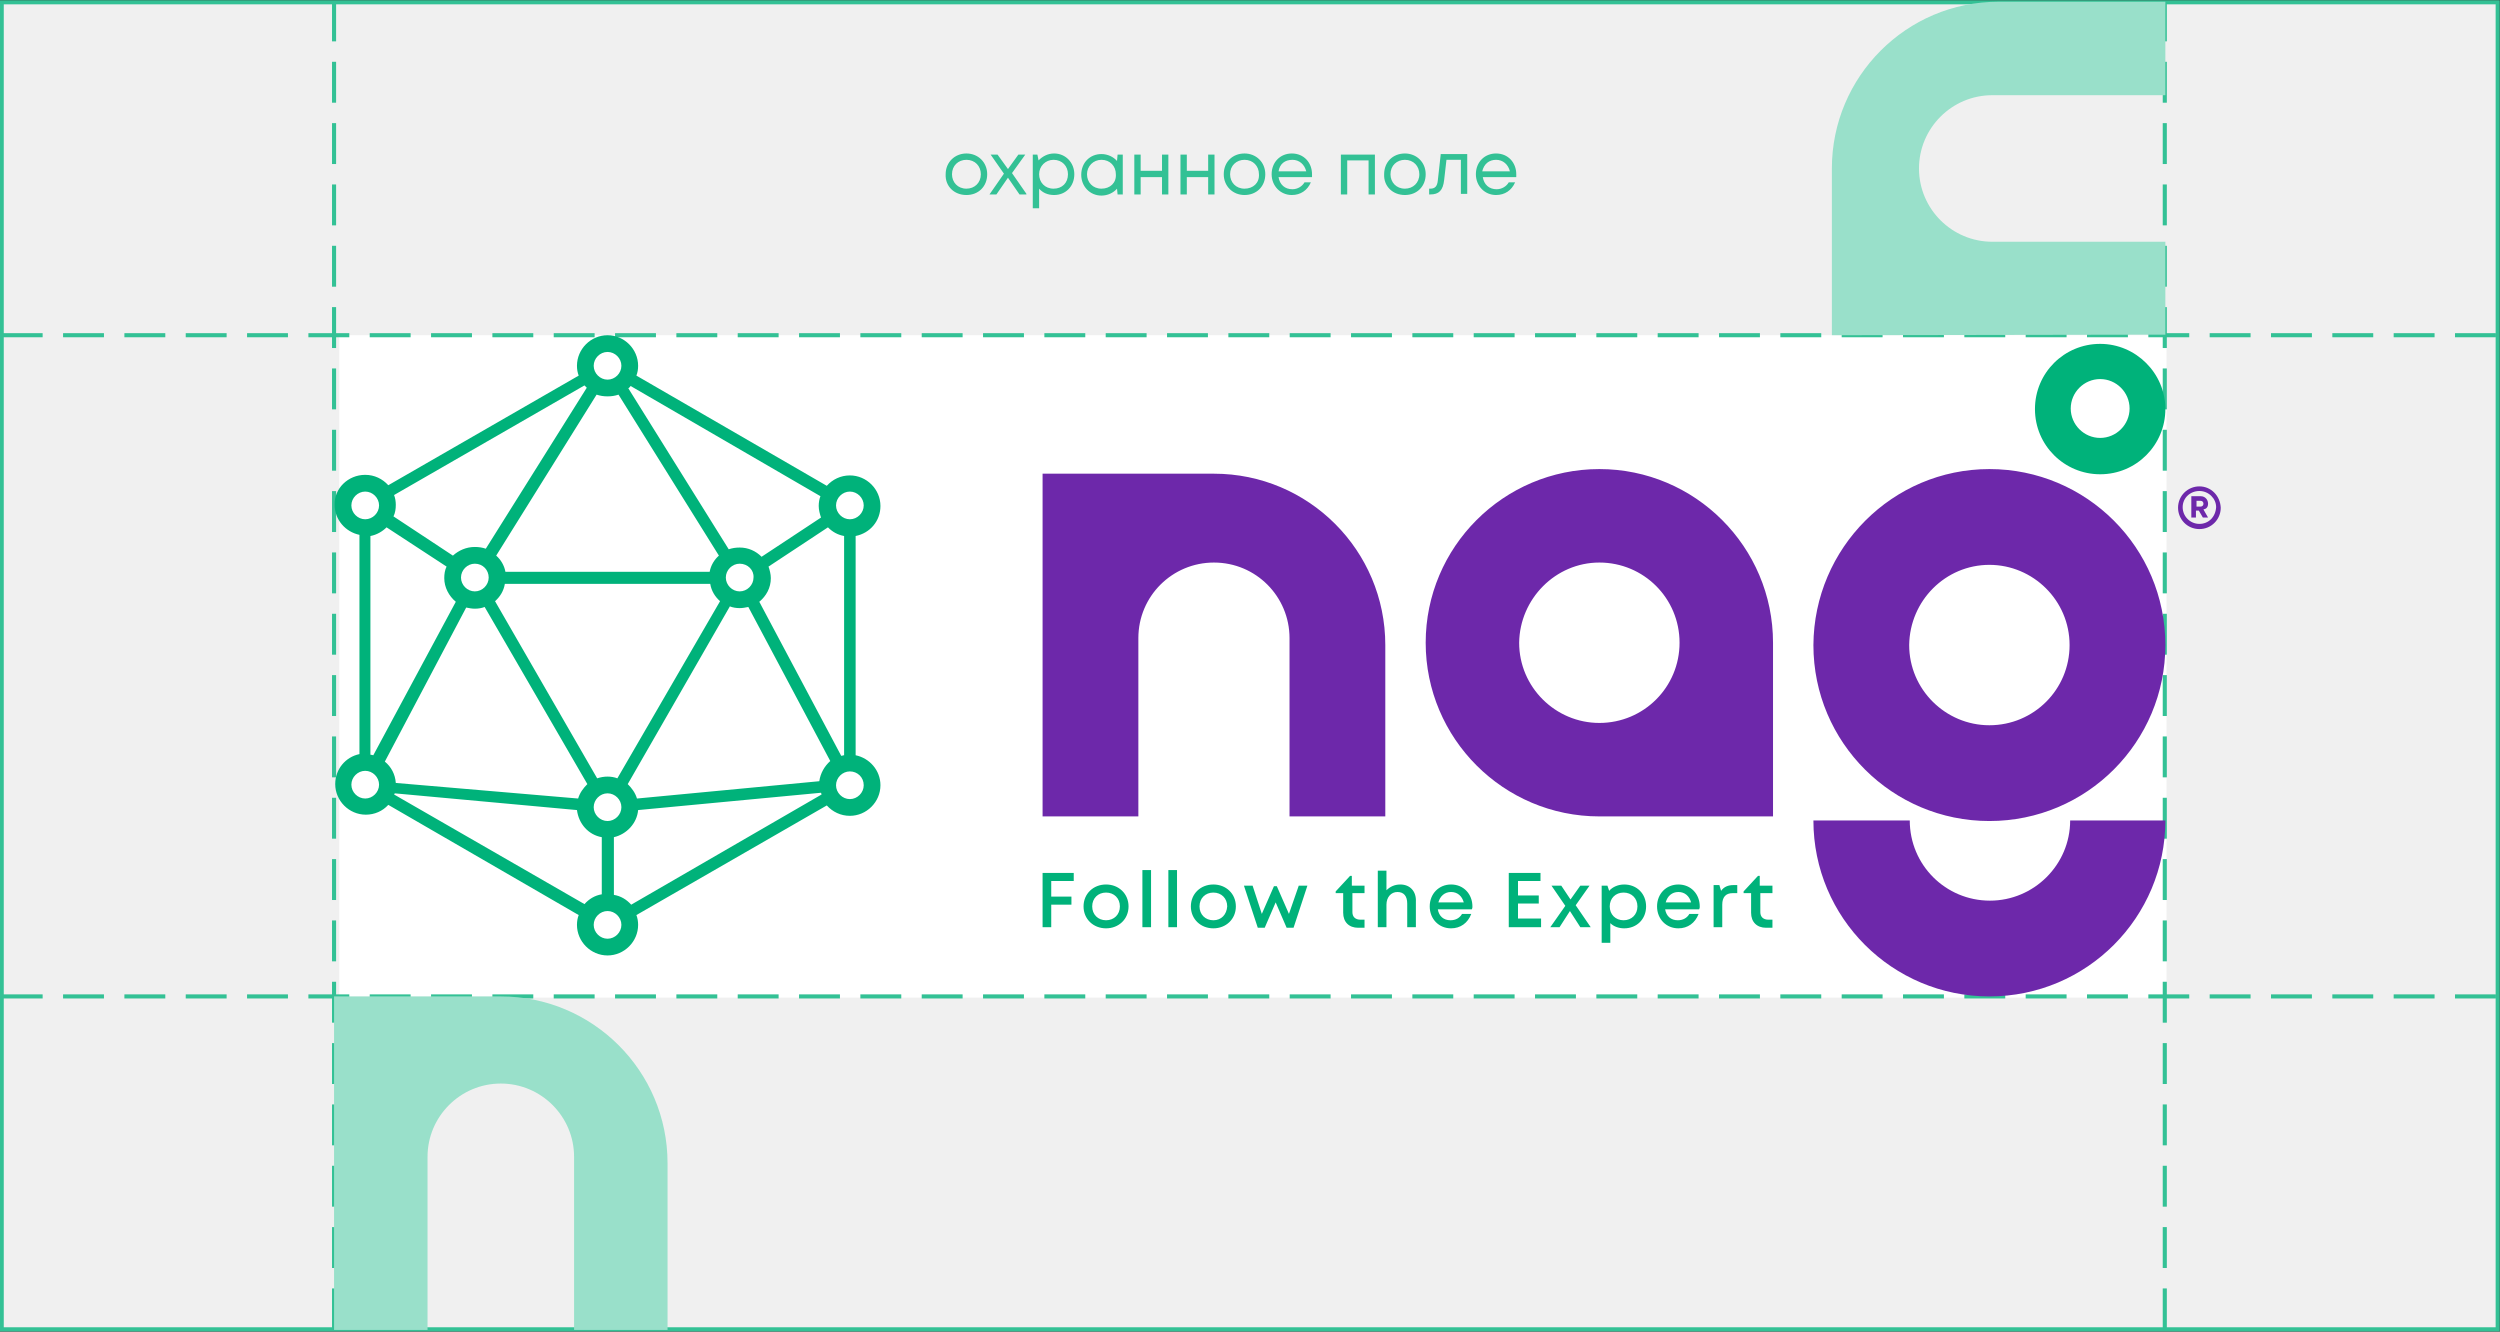 <?xml version="1.0" encoding="UTF-8"?> <!-- Generator: Adobe Illustrator 27.6.1, SVG Export Plug-In . SVG Version: 6.00 Build 0) --> <svg xmlns="http://www.w3.org/2000/svg" xmlns:xlink="http://www.w3.org/1999/xlink" id="Слой_1" x="0px" y="0px" viewBox="0 0 433.3 230.8" style="enable-background:new 0 0 433.3 230.8;" xml:space="preserve"><rect x="0" y="0" width="433.3" height="230.8" fill="#333333" stroke="none"/> <style type="text/css"> .st0{fill-rule:evenodd;clip-rule:evenodd;fill:#FFFFFF;} .st1{clip-path:url(#SVGID_00000099661304913170480610000013581335045450762665_);fill-rule:evenodd;clip-rule:evenodd;fill:#F0F0F0;} .st2{fill:none;stroke:#33C195;stroke-width:0.709;stroke-miterlimit:22.926;} .st3{fill:none;stroke:#33C195;stroke-width:0.709;stroke-miterlimit:22.926;stroke-dasharray:7.09,3.54;} .st4{fill:#33C195;} .st5{fill-rule:evenodd;clip-rule:evenodd;fill:#99E0CA;} .st6{fill-rule:evenodd;clip-rule:evenodd;fill:#6D28AA;} .st7{fill-rule:evenodd;clip-rule:evenodd;fill:#00B27A;} .st8{fill:#00B27A;} </style> <g> <rect x="0.3" y="0.4" class="st0" width="432.6" height="230"></rect> <g> <defs> <rect id="SVGID_1_" x="0.3" y="0.4" width="432.6" height="230"></rect> </defs> <clipPath id="SVGID_00000067943609009459751990000017027419264016732344_"> <use xlink:href="#SVGID_1_" style="overflow:visible;"></use> </clipPath> <path style="clip-path:url(#SVGID_00000067943609009459751990000017027419264016732344_);fill-rule:evenodd;clip-rule:evenodd;fill:#F0F0F0;" d=" M58.8,58.1h316.7v114.8H58.8V58.1z M0.3,0.4h432.6v230H0.3V0.4z"></path> </g> <rect x="0.3" y="0.4" class="st2" width="432.6" height="230"></rect> <line class="st3" x1="0.3" y1="58.1" x2="432.9" y2="58.1"></line> <line class="st3" x1="57.9" y1="230.4" x2="57.9" y2="0.4"></line> <line class="st3" x1="0.3" y1="172.7" x2="432.9" y2="172.7"></line> <line class="st3" x1="375.2" y1="230.4" x2="375.2" y2="0.4"></line> <path class="st4" d="M259.3,27.7c1.2,0,2.1,0.8,2.4,2h-4.8C257.2,28.4,258.1,27.7,259.3,27.7z M262.8,30.2c0-2-1.4-3.6-3.5-3.6 c-2,0-3.5,1.5-3.5,3.6c0,2,1.5,3.6,3.5,3.6c1.5,0,2.7-0.8,3.3-2.2h-1.1c-0.4,0.7-1.2,1.2-2.1,1.2c-1.3,0-2.2-0.8-2.4-2.1h5.8 C262.8,30.5,262.8,30.4,262.8,30.2z M249.7,26.8l-0.5,4.5c-0.1,1-0.5,1.4-1.3,1.4h-0.2v1h0.2c1.5,0,2.2-0.7,2.4-2.5l0.4-3.5h2.5 v5.9h1.1v-6.9H249.7z M243.5,32.7c-1.5,0-2.5-1.1-2.5-2.5c0-1.5,1.1-2.5,2.5-2.5c1.5,0,2.5,1.1,2.5,2.5 C246,31.7,244.9,32.7,243.5,32.7z M243.5,33.8c2.1,0,3.6-1.5,3.6-3.6c0-2.1-1.6-3.6-3.6-3.6c-2.1,0-3.6,1.5-3.6,3.6 C239.8,32.3,241.4,33.8,243.5,33.8z M232.4,26.8v6.9h1.1v-5.9h3.7v5.9h1.1v-6.9H232.4z M224,27.7c1.2,0,2.1,0.8,2.4,2h-4.8 C221.8,28.4,222.7,27.7,224,27.7z M227.4,30.2c0-2-1.4-3.6-3.5-3.6c-2,0-3.5,1.5-3.5,3.6c0,2,1.5,3.6,3.5,3.6 c1.5,0,2.7-0.8,3.3-2.2h-1.1c-0.4,0.7-1.2,1.2-2.1,1.2c-1.3,0-2.2-0.8-2.4-2.1h5.8C227.4,30.5,227.4,30.4,227.4,30.2z M215.7,32.7 c-1.5,0-2.5-1.1-2.5-2.5c0-1.5,1.1-2.5,2.5-2.5c1.5,0,2.5,1.1,2.5,2.5C218.3,31.7,217.2,32.7,215.7,32.7z M215.7,33.8 c2.1,0,3.6-1.5,3.6-3.6c0-2.1-1.6-3.6-3.6-3.6c-2.1,0-3.6,1.5-3.6,3.6C212.1,32.3,213.7,33.8,215.7,33.8z M209.4,26.8v2.8h-3.7 v-2.8h-1.1v6.9h1.1v-3h3.7v3h1.1v-6.9H209.4z M201.4,26.8v2.8h-3.7v-2.8h-1.1v6.9h1.1v-3h3.7v3h1.1v-6.9H201.4z M190.9,32.7 c-1.5,0-2.5-1.1-2.5-2.5c0-1.4,1.1-2.5,2.5-2.5c1.5,0,2.5,1.1,2.5,2.5C193.5,31.7,192.4,32.7,190.9,32.7z M193.7,26.8l-0.1,1.1 c-0.6-0.7-1.6-1.2-2.7-1.2c-2,0-3.5,1.5-3.5,3.6c0,2,1.5,3.6,3.5,3.6c1.1,0,2.1-0.5,2.7-1.2l0.1,1h0.9v-6.9H193.7z M182.6,32.7 c-1.5,0-2.5-1.1-2.5-2.5c0-1.4,1.1-2.5,2.5-2.5c1.5,0,2.5,1.1,2.5,2.5C185.1,31.7,184.1,32.7,182.6,32.7z M182.7,26.6 c-1.1,0-2,0.5-2.7,1.2l-0.2-1H179v9.3h1.1v-3.4c0.6,0.7,1.5,1.1,2.6,1.1c2,0,3.5-1.5,3.5-3.6C186.2,28.2,184.7,26.6,182.7,26.6z M177.9,33.6l-2.5-3.6l2.3-3.2h-1.2l-1.8,2.5l-1.8-2.5h-1.2l2.3,3.3l-2.5,3.6h1.2l2-2.9l2,2.9H177.9z M167.5,32.7 c-1.5,0-2.5-1.1-2.5-2.5c0-1.5,1.1-2.5,2.5-2.5c1.5,0,2.5,1.1,2.5,2.5C170,31.7,168.9,32.7,167.5,32.7z M167.5,33.8 c2.1,0,3.6-1.5,3.6-3.6c0-2.1-1.6-3.6-3.6-3.6s-3.6,1.5-3.6,3.6C163.8,32.3,165.4,33.8,167.5,33.8z"></path> <path class="st5" d="M57.9,172.7h28.9c15.9,0,28.9,12.9,28.9,28.9v28.9H99.5v-30c0-7-5.7-12.7-12.7-12.7c-7,0-12.7,5.7-12.7,12.7 v30H57.9L57.9,172.7z"></path> <path class="st5" d="M317.5,58.1V29.2c0-15.9,12.9-28.9,28.9-28.9h28.9v16.2h-30c-7,0-12.7,5.7-12.7,12.7s5.7,12.7,12.7,12.7h30 v16.1L317.5,58.1z"></path> <path class="st6" d="M380.7,86.8h0.7c0.3,0,0.5,0.2,0.5,0.5c0,0.3-0.2,0.5-0.5,0.5h-0.7V86.8z M382.7,87.3c0-0.7-0.5-1.3-1.3-1.3 h-1.6v3.7h0.8v-1.2h0.5l0.7,1.2h0.9l-0.8-1.4C382.4,88.2,382.7,87.9,382.7,87.3z M381.2,90.8c-1.6,0-2.9-1.3-2.9-2.9 c0-1.6,1.3-2.8,2.9-2.8c1.6,0,2.9,1.3,2.9,2.8C384,89.6,382.8,90.8,381.2,90.8z M381.2,84.3c-2,0-3.7,1.6-3.7,3.7 c0,2,1.6,3.7,3.7,3.7c2.1,0,3.7-1.7,3.7-3.7C384.8,85.9,383.2,84.3,381.2,84.3z"></path> <path class="st6" d="M180.7,82.1h29.7c16.4,0,29.7,13.3,29.7,29.7v29.7h-16.6v-30.9c0-7.2-5.8-13.1-13.1-13.1 c-7.2,0-13.1,5.8-13.1,13.1v30.9h-16.6L180.7,82.1z M277.2,97.5c7.7,0,13.9,6.2,13.9,13.9c0,7.7-6.2,13.9-13.9,13.9 c-7.6,0-13.9-6.2-13.9-13.9C263.4,103.8,269.6,97.5,277.2,97.5z M277.2,81.3c16.6,0,30.1,13.5,30.1,30.1v30.1h-30.1 c-16.6,0-30.1-13.5-30.1-30.1C247.1,94.8,260.6,81.3,277.2,81.3z M344.8,81.3c16.8,0,30.5,13.6,30.5,30.5 c0,16.8-13.6,30.5-30.5,30.5c-16.8,0-30.5-13.6-30.5-30.5C314.4,95,328,81.3,344.8,81.3z M344.8,97.9c7.6,0,13.9,6.2,13.9,13.9 c0,7.7-6.2,13.9-13.9,13.9c-7.6,0-13.9-6.2-13.9-13.9C331,104.1,337.2,97.9,344.8,97.9z M375.3,142.2c0,16.8-13.6,30.5-30.5,30.5 c-16.8,0-30.5-13.6-30.5-30.5H331c0,7.7,6.2,13.9,13.9,13.9c7.6,0,13.9-6.2,13.9-13.9H375.3z"></path> <path class="st7" d="M364,59.6c6.2,0,11.3,5.1,11.3,11.3c0,6.2-5,11.3-11.3,11.3c-6.2,0-11.3-5-11.3-11.3 C352.7,64.6,357.8,59.6,364,59.6 M364,65.7c2.8,0,5.1,2.3,5.1,5.1c0,2.8-2.3,5.1-5.1,5.1c-2.8,0-5.1-2.3-5.1-5.1 C358.9,68,361.2,65.7,364,65.7z"></path> <path class="st8" d="M128.2,97.7c-1.3,0-2.4,1.1-2.4,2.4c0,1.3,1.1,2.4,2.4,2.4c1.3,0,2.4-1.1,2.4-2.4 C130.7,98.8,129.6,97.7,128.2,97.7 M145.8,131c0.2,0,0.3-0.1,0.5-0.1v-38c-1.1-0.2-2-0.7-2.8-1.5l-10.3,6.8c0.2,0.6,0.4,1.3,0.4,2 c0,1.7-0.8,3.1-2,4.1L145.8,131z M147.3,133.7c-1.3,0-2.4,1.1-2.4,2.4c0,1.3,1.1,2.4,2.4,2.4c1.3,0,2.4-1.1,2.4-2.4 C149.7,134.7,148.6,133.7,147.3,133.7z M105.3,157.9c-1.3,0-2.4,1.1-2.4,2.4c0,1.3,1.1,2.4,2.4,2.4c1.3,0,2.4-1.1,2.4-2.4 C107.7,159,106.6,157.9,105.3,157.9z M63.3,133.6c-1.3,0-2.4,1.1-2.4,2.4c0,1.3,1.1,2.4,2.4,2.4c1.3,0,2.4-1.1,2.4-2.4 C65.7,134.7,64.6,133.6,63.3,133.6z M109.3,66.9c-0.1,0.1-0.2,0.3-0.4,0.4l17.4,27.9c0.6-0.2,1.2-0.3,1.9-0.3 c1.5,0,2.8,0.6,3.8,1.6l10.3-6.8c-0.2-0.6-0.4-1.3-0.4-2c0-0.6,0.1-1.2,0.3-1.7L109.3,66.9z M105.3,61c-1.3,0-2.4,1.1-2.4,2.4 c0,1.3,1.1,2.4,2.4,2.4c1.3,0,2.4-1.1,2.4-2.4C107.7,62.1,106.6,61,105.3,61z M63.3,82.3c1.6,0,3,0.7,4,1.8l33-19 c-0.2-0.5-0.3-1.1-0.3-1.7c0-2.9,2.4-5.3,5.3-5.3c2.9,0,5.3,2.4,5.3,5.3c0,0.6-0.1,1.2-0.3,1.7l33,19.1c1-1.1,2.4-1.8,4-1.8 c2.9,0,5.3,2.4,5.3,5.3c0,2.6-1.8,4.7-4.3,5.2v38c2.4,0.5,4.3,2.6,4.3,5.2c0,2.9-2.4,5.3-5.3,5.3c-1.6,0-3-0.7-4-1.8l-33,19 c0.2,0.5,0.3,1.1,0.3,1.7c0,2.9-2.4,5.3-5.3,5.3c-2.9,0-5.3-2.4-5.3-5.3c0-0.6,0.1-1.2,0.3-1.7l-33-19.1c-1,1.1-2.4,1.7-3.9,1.7 c-2.9,0-5.3-2.4-5.3-5.3c0-2.6,1.8-4.7,4.2-5.2v-38c-2.4-0.5-4.3-2.6-4.3-5.2C57.9,84.7,60.3,82.3,63.3,82.3z M63.3,85.2 c-1.3,0-2.4,1.1-2.4,2.4c0,1.3,1.1,2.4,2.4,2.4c1.3,0,2.4-1.1,2.4-2.4C65.7,86.3,64.6,85.2,63.3,85.2z M79,104.3 c-1.2-1-2-2.5-2-4.1c0-0.7,0.1-1.4,0.4-2L67,91.4c-0.7,0.7-1.7,1.3-2.8,1.5v37.9c0.2,0,0.4,0.1,0.5,0.1L79,104.3z M86,96.3 c0.8,0.7,1.4,1.7,1.6,2.8H123c0.2-1.1,0.8-2.1,1.6-2.8l-17.4-27.9c-0.6,0.2-1.2,0.3-1.9,0.3c-0.7,0-1.3-0.1-1.9-0.3L86,96.3z M82.3,94.8c0.7,0,1.3,0.1,1.9,0.3l17.5-27.9c-0.1-0.1-0.2-0.2-0.4-0.4l-33,19c0.2,0.5,0.3,1.1,0.3,1.7c0,0.7-0.1,1.4-0.4,2 l10.3,6.8C79.5,95.4,80.8,94.8,82.3,94.8z M82.3,97.7c-1.3,0-2.4,1.1-2.4,2.4c0,1.3,1.1,2.4,2.4,2.4c1.3,0,2.4-1.1,2.4-2.4 C84.7,98.8,83.7,97.7,82.3,97.7z M100.2,138.4c0.3-1,0.9-1.8,1.6-2.5L84,105.2c-0.5,0.2-1.1,0.3-1.7,0.3c-0.5,0-1-0.1-1.5-0.2 l-14.1,26.7c1.1,0.9,1.8,2.2,1.9,3.7L100.2,138.4z M104.3,145.1c-2.3-0.4-4-2.3-4.3-4.7l-31.6-2.9c0,0.1,0,0.1-0.1,0.2l33,19 c0.8-0.9,1.8-1.5,3-1.7L104.3,145.1z M110.6,140.4c-0.2,2.3-2,4.2-4.2,4.7l0,10c1.2,0.2,2.2,0.8,3,1.7l33-19.1 c0-0.1-0.1-0.2-0.1-0.3L110.6,140.4z M108.8,135.9c0.7,0.7,1.3,1.5,1.6,2.5l31.6-3c0.2-1.4,0.9-2.6,1.9-3.5l-14.2-26.7 c-0.5,0.1-1,0.2-1.5,0.2c-0.6,0-1.2-0.1-1.7-0.3L108.8,135.9z M105.3,134.6c0.6,0,1.2,0.1,1.7,0.3l17.8-30.7 c-0.9-0.8-1.5-1.8-1.7-3H87.5c-0.2,1.2-0.8,2.2-1.7,3l17.7,30.7C104.1,134.7,104.7,134.6,105.3,134.6z M105.3,137.5 c-1.3,0-2.4,1.1-2.4,2.4c0,1.3,1.1,2.4,2.4,2.4c1.3,0,2.4-1.1,2.4-2.4C107.7,138.6,106.6,137.5,105.3,137.5z M147.3,85.2 c-1.3,0-2.4,1.1-2.4,2.4c0,1.3,1.1,2.4,2.4,2.4c1.3,0,2.4-1.1,2.4-2.4C149.7,86.3,148.6,85.2,147.3,85.2z"></path> <path class="st8" d="M306.5,159.4c-0.9,0-1.4-0.5-1.4-1.3v-3.3h2.1v-1.3h-2.2v-1.7h-0.3l-2.5,2.7v0.3h1.3v3.4c0,1.6,1,2.6,2.6,2.6 h1.1v-1.4H306.5z M300.5,153.4c-1,0-1.7,0.3-2.2,1l-0.3-1h-1v7.3h1.5v-3.9c0-1.3,0.6-2,1.8-2h0.8v-1.4H300.5z M290.9,154.6 c1.1,0,1.9,0.7,2.2,1.8h-4.4C289,155.3,289.8,154.6,290.9,154.6z M294.6,157.1c0-2.1-1.5-3.8-3.7-3.8c-2.1,0-3.7,1.6-3.7,3.8 c0,2.2,1.6,3.8,3.7,3.8c1.6,0,2.9-0.9,3.5-2.5h-1.6c-0.4,0.7-1.1,1.1-2,1.1c-1.2,0-2-0.7-2.2-1.9h5.9 C294.6,157.4,294.6,157.3,294.6,157.1z M281.4,159.5c-1.4,0-2.4-1-2.4-2.4c0-1.4,1-2.4,2.4-2.4c1.4,0,2.4,1,2.4,2.4 C283.8,158.5,282.8,159.5,281.4,159.5z M281.5,153.3c-1,0-2,0.4-2.6,1.1l-0.3-0.9h-1v9.9h1.5V160c0.6,0.6,1.5,0.9,2.4,0.9 c2.2,0,3.8-1.6,3.8-3.8C285.3,154.9,283.7,153.3,281.5,153.3z M275.7,160.7l-2.6-3.8l2.4-3.4h-1.6l-1.7,2.4l-1.6-2.4h-1.7l2.4,3.5 l-2.6,3.7h1.6l1.8-2.8l1.8,2.8H275.7z M263.1,159.2v-2.6h3.6v-1.4h-3.6v-2.5h3.9v-1.4h-5.5v9.4h5.6v-1.5H263.1z M251.5,154.6 c1.1,0,1.9,0.7,2.2,1.8h-4.4C249.6,155.3,250.4,154.6,251.5,154.6z M255.2,157.1c0-2.1-1.5-3.8-3.7-3.8c-2.1,0-3.7,1.6-3.7,3.8 c0,2.2,1.6,3.8,3.7,3.8c1.6,0,2.9-0.9,3.5-2.5h-1.6c-0.4,0.7-1.1,1.1-2,1.1c-1.2,0-2-0.7-2.2-1.9h5.9 C255.2,157.4,255.2,157.3,255.2,157.1z M242.7,153.3c-1,0-1.8,0.4-2.4,1v-3.4h-1.5v9.8h1.5v-3.9c0-1.3,0.8-2.2,1.9-2.2 c1.1,0,1.7,0.7,1.7,2v4.1h1.5v-4.4C245.5,154.5,244.4,153.3,242.7,153.3z M235.8,159.4c-0.9,0-1.4-0.5-1.4-1.3v-3.3h2.1v-1.3h-2.2 v-1.7h-0.3l-2.5,2.7v0.3h1.3v3.4c0,1.6,1,2.6,2.6,2.6h1.1v-1.4H235.8z M225.1,153.5l-1.7,4.9l-2.1-4.8h-0.5l-2.1,4.8l-1.6-4.9h-1.5 l2.4,7.3h1.2l1.9-4.4l1.9,4.4h1.2l2.4-7.3H225.1z M210.3,159.5c-1.4,0-2.4-1-2.4-2.4c0-1.4,1-2.4,2.4-2.4c1.4,0,2.4,1,2.4,2.4 C212.6,158.5,211.7,159.5,210.3,159.5z M210.3,160.9c2.2,0,3.9-1.6,3.9-3.8c0-2.2-1.7-3.8-3.9-3.8c-2.2,0-3.9,1.6-3.9,3.8 C206.4,159.3,208.1,160.9,210.3,160.9L210.3,160.9z M202.5,160.7h1.5v-9.9h-1.5V160.7z M198,160.7h1.5v-9.9H198V160.7z M191.7,159.5c-1.4,0-2.4-1-2.4-2.4c0-1.4,1-2.4,2.4-2.4c1.4,0,2.4,1,2.4,2.4C194.1,158.5,193.1,159.5,191.7,159.5z M191.7,160.9 c2.2,0,3.9-1.6,3.9-3.8c0-2.2-1.7-3.8-3.9-3.8c-2.2,0-3.9,1.6-3.9,3.8C187.8,159.3,189.5,160.9,191.7,160.9L191.7,160.9z M186.1,152.8v-1.5h-5.4v9.4h1.5v-3.9h3.5v-1.4h-3.5v-2.7H186.1z"></path> </g> </svg> 
